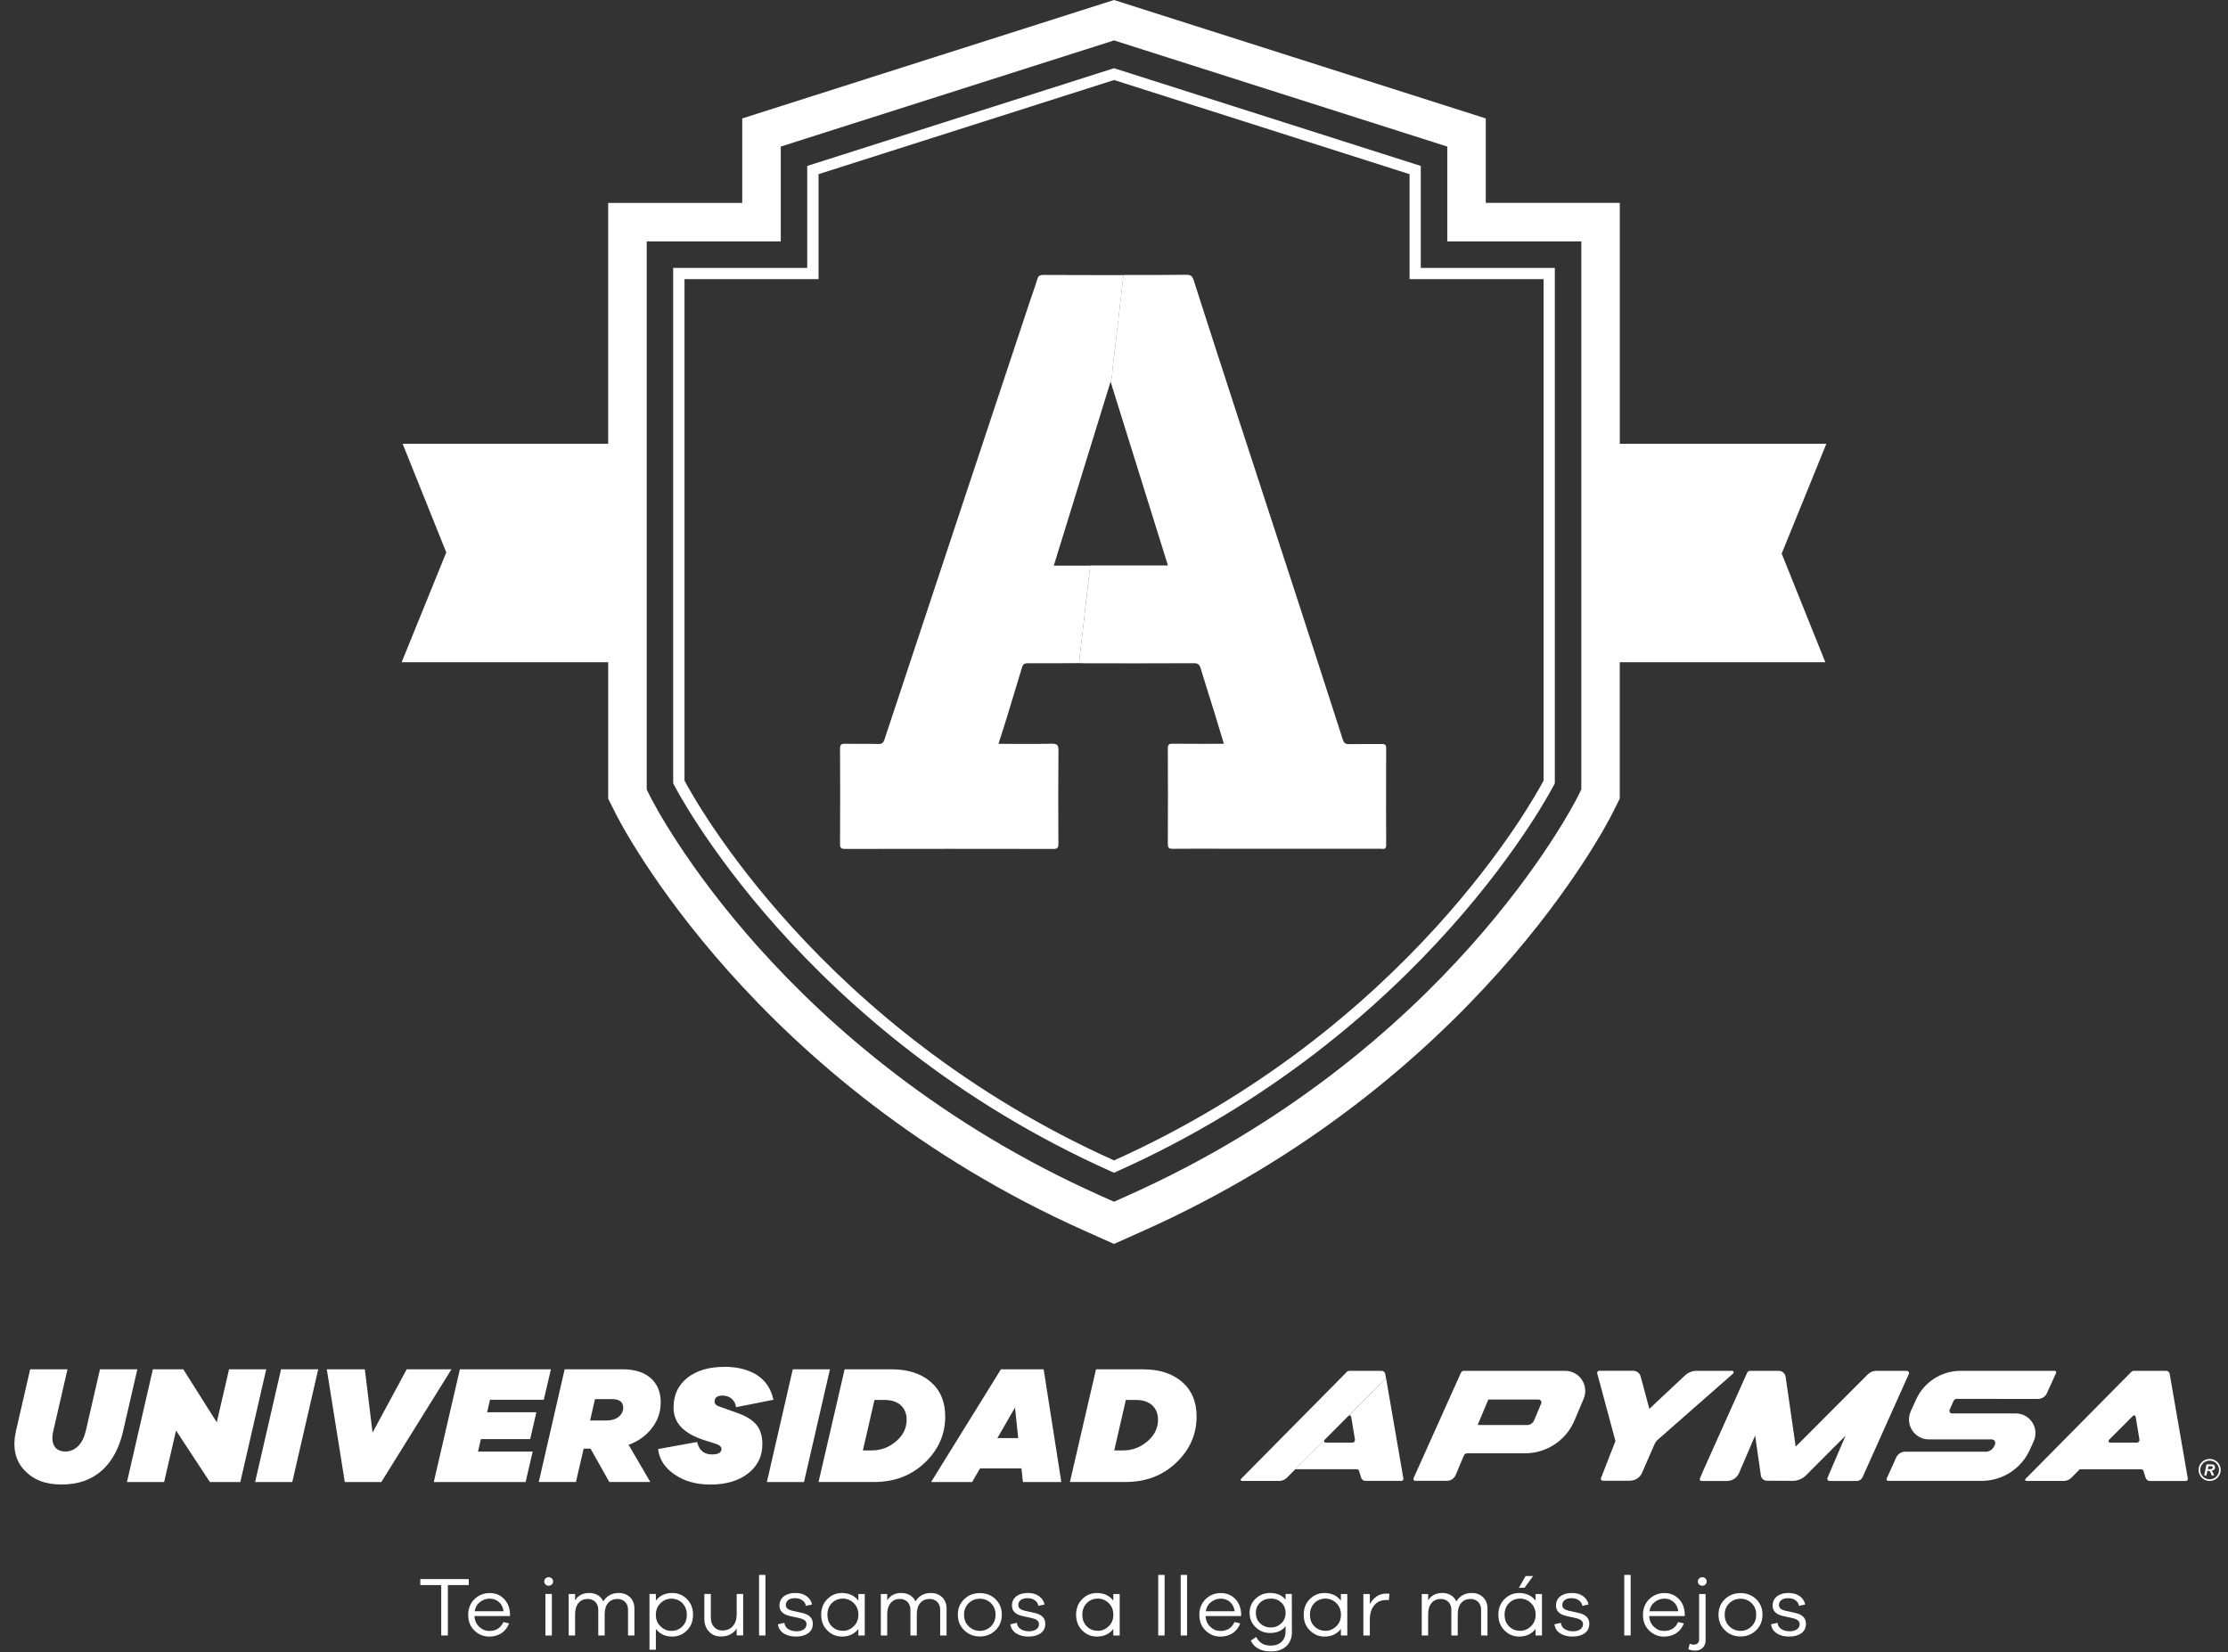 <?xml version="1.0" encoding="UTF-8"?>
<svg id="Layer_2" data-name="Layer 2" xmlns="http://www.w3.org/2000/svg" viewBox="0 0 547.32 405.98">
  <rect x="0" y="0" width="547.32" height="405.98" fill="#333333" stroke="none"/>
  <g id="Capa_1" data-name="Capa 1">
    <g>
      <g>
        <g>
          <path d="m30.27,351.52c-.96,4.24-2.71,7.51-5.25,9.79-2.56,2.29-5.87,3.43-9.92,3.43s-7.01-1.21-9.22-3.64c-2.2-2.4-2.85-5.59-1.94-9.59l3.47-15.08h9.17l-3.47,15.08c-.39,1.65-.3,2.92.25,3.8.52.88,1.43,1.32,2.73,1.32,1.16,0,2.19-.44,3.1-1.32.88-.88,1.51-2.15,1.9-3.8l3.47-15.08h9.18l-3.47,15.08Z" fill="#fff"/>
          <path d="m59.04,364.13h-7.48l-8.31-12.65-2.93,12.65h-9.13l6.36-27.69h7.48l8.22,13.02,3.02-13.02h9.13l-6.36,27.69Z" fill="#fff"/>
          <path d="m62.67,364.13l6.37-27.69h9.13l-6.37,27.69h-9.13Z" fill="#fff"/>
          <path d="m93.67,364.13h-8.97l-4.42-27.69h9.34l1.9,15.54,8.39-15.54h10.99l-17.23,27.69Z" fill="#fff"/>
          <path d="m119.66,346.98h12.11l-1.53,6.61h-12.11l-.7,3.06h13.43l-1.74,7.48h-22.56l6.41-27.69h22.36l-1.74,7.48h-13.22l-.7,3.06Z" fill="#fff"/>
          <path d="m162.31,344.54c0,2.37-.72,4.48-2.15,6.32-1.43,1.87-3.35,3.25-5.74,4.13l5.33,9.13h-10.08l-4.59-8.18h-1.7l-1.9,8.18h-9.13l6.36-27.69h14.26c2.92,0,5.21.72,6.86,2.15,1.65,1.46,2.48,3.44,2.48,5.95Zm-13.22,4.46c1.18,0,2.15-.3,2.89-.9.74-.6,1.12-1.34,1.12-2.21,0-1.42-.92-2.13-2.77-2.13h-4.17l-1.2,5.25h4.13Z" fill="#fff"/>
          <path d="m177.89,335.82c3.25,0,5.94.68,8.06,2.02,2.12,1.38,3.47,3.4,4.05,6.08l-9.17,1.82c-.14-.88-.51-1.58-1.12-2.11-.63-.5-1.36-.74-2.19-.74-1.32,0-1.98.48-1.98,1.45,0,.58.39.99,1.16,1.24l4.5,1.61c2.12.74,3.66,1.71,4.63,2.89.96,1.19,1.45,2.76,1.45,4.71,0,3-1.17,5.41-3.51,7.23-2.34,1.82-5.43,2.73-9.26,2.73-3.5,0-6.43-.83-8.8-2.48-2.4-1.62-3.75-3.71-4.05-6.24l9.59-1.74c.47,2.04,1.69,3.06,3.68,3.06,1.54,0,2.31-.47,2.31-1.4,0-.55-.62-1.01-1.86-1.36l-2.36-.74c-2.56-.83-4.46-1.9-5.7-3.22-1.24-1.29-1.86-2.91-1.86-4.83,0-3.06,1.13-5.48,3.39-7.27,2.26-1.79,5.28-2.69,9.05-2.69Z" fill="#fff"/>
          <path d="m188.39,364.13l6.36-27.69h9.13l-6.37,27.69h-9.13Z" fill="#fff"/>
          <path d="m219.09,336.44c3.94,0,7.11,1.02,9.51,3.06,2.4,2.07,3.6,4.9,3.6,8.51,0,4.38-1.65,8.16-4.96,11.32-3.33,3.2-7.49,4.79-12.48,4.79h-13.68l6.41-27.69h11.61Zm-4.88,19.92c2.2,0,4.17-.74,5.91-2.23,1.74-1.46,2.6-3.24,2.6-5.33,0-1.46-.47-2.63-1.41-3.51-.96-.88-2.29-1.32-3.97-1.32h-2.52l-2.85,12.4h2.23Z" fill="#fff"/>
          <path d="m251.29,364.13l-.37-3.35h-10.17l-1.94,3.35h-10.08l17.15-27.69h10.5l4.34,27.69h-9.42Zm-1.94-18.31l-4.34,7.52h5.12l-.79-7.52Z" fill="#fff"/>
          <path d="m280.84,336.44c3.94,0,7.11,1.02,9.51,3.06,2.4,2.07,3.6,4.9,3.6,8.51,0,4.38-1.65,8.16-4.96,11.32-3.33,3.2-7.49,4.79-12.48,4.79h-13.68l6.41-27.69h11.61Zm-4.88,19.92c2.2,0,4.17-.74,5.91-2.23,1.74-1.46,2.6-3.24,2.6-5.33,0-1.46-.47-2.63-1.41-3.51-.96-.88-2.29-1.32-3.97-1.32h-2.52l-2.85,12.4h2.23Z" fill="#fff"/>
        </g>
        <g>
          <path d="m542.04,362.52h-.57l.57-2.73h1.22c.21,0,.37.02.49.07.12.04.21.12.28.23.07.11.11.25.11.41,0,.23-.07.42-.21.57-.14.15-.35.25-.63.28.07.06.14.15.2.26.13.21.27.51.42.9h-.61c-.05-.15-.14-.39-.28-.72-.08-.18-.16-.3-.25-.36-.05-.04-.15-.06-.28-.06h-.23l-.24,1.13Zm.32-1.54h.3c.3,0,.5-.02.6-.05.1-.04.18-.09.23-.17.06-.08.08-.16.08-.24,0-.1-.04-.17-.12-.22-.05-.03-.16-.05-.32-.05h-.62l-.15.73Z" fill="#fff"/>
          <path d="m542.81,363.87c-1.5,0-2.72-1.21-2.72-2.71s1.22-2.71,2.72-2.71,2.72,1.21,2.72,2.71-1.22,2.71-2.72,2.71m0-5c-1.27,0-2.31,1.03-2.31,2.3s1.04,2.3,2.31,2.3,2.31-1.03,2.31-2.3-1.04-2.3-2.31-2.3" fill="#fff"/>
          <path d="m425.49,336.81h-8.69c-1.07,0-2.09.4-2.87,1.13l-8.76,8.21-2.14-7.97c-.22-.81-.96-1.38-1.8-1.38h-8.4c-.32,0-.55.3-.47.61l4.48,16.65-3.55,9.11c-.12.31.11.64.44.64h6.66c1.3,0,2.49-.77,3-1.97l3.08-7.07c.14-.31.46-.76.72-.99l18.55-16.29c.28-.24.1-.69-.26-.69" fill="#fff"/>
          <path d="m489.87,355.34l.21-.46c.26-.57-.16-1.22-.79-1.22h-15.44c-3.56,0-5.93-3.67-4.46-6.92l1.3-2.86c1.94-4.3,6.22-7.07,10.94-7.07h23.13c.27,0,.44.27.33.51l-2.24,4.96c-.4.88-1.27,1.44-2.23,1.44l-19.95-.02c-.33,0-.62.19-.76.49l-.97,2.16c-.2.43.12.93.6.93h15.65c3.51,0,5.85,3.62,4.4,6.82l-.95,2.1c-2.1,4.66-6.74,7.65-11.85,7.65h-22.94c-.3,0-.49-.31-.37-.58l2.33-5.17c.39-.86,1.25-1.42,2.19-1.42h19.78c.9,0,1.72-.53,2.1-1.35" fill="#fff"/>
          <path d="m384.51,336.81h-24.9c-.31,0-.58.17-.71.43h0s-2.67,5.94-2.67,5.94l-3.34,7.44-5.65,12.59c-.13.3.09.62.41.62h7.79c.94,0,1.79-.57,2.16-1.43l2.01-4.79c.14-.33.46-.54.81-.54h14.22c5.3,0,10.08-3.18,12.14-8.06l2.26-5.36c1.36-3.25-1.02-6.84-4.54-6.84m-5.9,8.03l-1.72,4.1c-.3.72-1.02,1.19-1.8,1.19h-11.88c-.1,0-.17-.11-.13-.2l2.55-6.07h12.33c.5,0,.85.51.65.98" fill="#fff"/>
          <path d="m468.43,336.81h-7.47c-.81,0-1.59.32-2.16.9l-17.68,17.72-2.47-17.15c-.12-.84-.84-1.47-1.7-1.47h-7.02c-.31,0-.59.18-.72.44h0s-10.42,23.22-10.42,23.22l-1.21,2.82c-.12.27.08.58.38.58h6.28c1.29,0,2.47-.77,2.97-1.96l3.95-9.2,1.41,9.82c.11.73.73,1.28,1.47,1.28l6.32.03c1.25,0,2.44-.49,3.32-1.38l9.7-9.73-4.45,10.38c-.15.36.11.76.5.76h6.63c.67,0,1.27-.4,1.53-1.01l11.32-25.26c.16-.37-.11-.79-.52-.79" fill="#fff"/>
          <path d="m533,337.56c-.08-.43-.45-.75-.89-.75h-.58s-.05,0-.08,0c-2.43,0-4.86,0-7.29,0h0c-.22,0-.42.09-.56.23h0s-5.2,5.26-5.2,5.26l-20.84,21.08c-.18.18-.05.48.2.48h.98c1.82,0,5.64,0,7.97,0h.26c.69,0,1.35-.27,1.84-.76l2.1-2.1h15.05c.28,0,.53.19.62.46l.5,1.63c.15.47.58.78,1.06.78h8.82c.31,0,.55-.28.49-.59l-4.45-25.71Zm-8.08,16.89h-6.55c-.36,0-.53-.43-.28-.68l5.87-5.89c.23-.23.63-.11.68.22l.92,5.6c.07.39-.24.75-.63.75" fill="#fff"/>
          <path d="m325.38,353.77l4.12-4.14,10.97-11.02-.18-1.05c-.08-.43-.45-.75-.89-.75h-.58s-.05,0-.08,0c-2.43,0-4.86,0-7.29,0h0c-.22,0-.42.09-.56.23h0s-5.2,5.26-5.2,5.26l-20.84,21.08c-.18.18-.05.48.2.48h.98c1.82,0,5.64,0,7.97,0h.26c.69,0,1.35-.27,1.84-.76l.96-.96,8.31-8.35s0,0,0-.01" fill="#fff"/>
          <path d="m340.47,338.61l-9.22,9.27h0c.23-.24.62-.11.68.21l.92,5.6c.07.39-.23.75-.63.75h-6.55c-.35,0-.53-.41-.29-.67l-7.18,7.21h15.05c.28,0,.53.18.62.45l.5,1.63c.14.47.57.79,1.06.79h8.82c.31,0,.55-.28.5-.59l-4.26-24.66Z" fill="#fff"/>
        </g>
      </g>
      <g>
        <path d="m110.02,389.45v12.38h-1.63v-12.38h-5.14v-1.47h11.9v1.47h-5.12Z" fill="#fff"/>
        <path d="m125.29,397.06h-8.74c.07,1.1.46,1.98,1.18,2.65.72.68,1.54,1.01,2.46,1.01,1.67,0,2.82-.73,3.47-2.19l1.4.33c-.4,1.05-1.02,1.85-1.86,2.4-.85.56-1.86.85-3.02.85-1.4,0-2.62-.5-3.64-1.49s-1.53-2.27-1.53-3.84.52-2.88,1.55-3.88c1.03-.99,2.27-1.49,3.72-1.49s2.56.47,3.51,1.41c.94.95,1.43,2.18,1.49,3.68v.58Zm-5-4.28c-.88,0-1.67.28-2.38.83-.72.56-1.15,1.32-1.3,2.27h7.09c-.14-.98-.52-1.74-1.16-2.29-.63-.54-1.38-.81-2.25-.81Z" fill="#fff"/>
        <path d="m134.77,387.51c.3,0,.56.1.79.31.21.21.31.45.31.74,0,.3-.1.55-.31.74-.21.21-.47.31-.79.31s-.56-.1-.76-.31c-.21-.19-.31-.44-.31-.74s.1-.54.31-.74.46-.31.76-.31Zm-.79,14.32v-10.19h1.59v10.19h-1.59Z" fill="#fff"/>
        <path d="m152.05,391.4c1.09,0,2,.35,2.73,1.05.72.72,1.07,1.65,1.07,2.79v6.59h-1.57v-6.31c0-.8-.24-1.44-.72-1.94-.5-.48-1.13-.72-1.9-.72-.95,0-1.71.33-2.27.99-.57.67-.85,1.6-.85,2.78v5.2h-1.57v-6.31c0-.8-.24-1.44-.72-1.94-.5-.48-1.12-.72-1.88-.72-.95,0-1.7.33-2.25.99-.56.67-.85,1.6-.85,2.78v5.2h-1.57v-10.19h1.57v1.55c.77-1.2,1.93-1.8,3.47-1.8.79,0,1.49.18,2.11.54.61.37,1.06.88,1.36,1.53.85-1.38,2.14-2.07,3.84-2.07Z" fill="#fff"/>
        <path d="m165.17,391.4c1.39,0,2.59.5,3.59,1.49.99,1.01,1.49,2.29,1.49,3.86s-.5,2.85-1.49,3.84c-1,1.01-2.2,1.51-3.59,1.51-1.75,0-3.1-.63-4.05-1.88v5.12h-1.57v-13.7h1.57v1.63c.95-1.25,2.3-1.88,4.05-1.88Zm-.25,9.3c1.08,0,1.98-.36,2.71-1.09.73-.72,1.09-1.67,1.09-2.85s-.37-2.14-1.09-2.87c-.73-.73-1.63-1.1-2.71-1.1-1.01,0-1.89.37-2.65,1.1-.77.74-1.16,1.7-1.16,2.87s.38,2.1,1.16,2.83c.76.74,1.64,1.12,2.65,1.12Z" fill="#fff"/>
        <path d="m182.55,401.81h-1.59v-1.65c-.87,1.28-2.15,1.92-3.84,1.92-1.23,0-2.21-.4-2.95-1.2-.76-.8-1.14-1.85-1.14-3.14v-6.1h1.59v5.81c0,.95.26,1.72.79,2.29.51.58,1.19.87,2.03.87,1.09,0,1.95-.36,2.58-1.07.63-.7.95-1.7.95-3v-4.9h1.59v10.17Z" fill="#fff"/>
        <path d="m186.47,401.83v-14.88h1.57v14.88h-1.57Z" fill="#fff"/>
        <path d="m192.69,398.73c.07.66.38,1.17.93,1.53s1.24.54,2.07.54c.73,0,1.32-.16,1.78-.48.44-.32.66-.74.66-1.26,0-.73-.56-1.22-1.67-1.47l-2.34-.52c-1.76-.37-2.64-1.24-2.64-2.6,0-.92.35-1.67,1.05-2.23.7-.56,1.64-.85,2.81-.85s2.04.25,2.77.76c.73.52,1.19,1.21,1.38,2.07l-1.51.33c-.11-.56-.4-1.02-.87-1.36-.47-.34-1.07-.52-1.82-.52-.7,0-1.25.15-1.65.45-.4.32-.6.72-.6,1.22,0,.39.13.68.39.89.25.22.63.39,1.16.52l2.46.54c1.75.39,2.62,1.27,2.62,2.67,0,.99-.37,1.76-1.12,2.31-.76.55-1.76.83-3,.83s-2.22-.26-3.04-.79-1.28-1.27-1.41-2.23l1.57-.35Z" fill="#fff"/>
        <path d="m212.43,401.83h-1.57v-1.61c-.95,1.25-2.3,1.88-4.05,1.88-1.39,0-2.58-.5-3.57-1.51-1.01-.99-1.51-2.27-1.51-3.84s.5-2.86,1.51-3.86c.99-.99,2.18-1.49,3.57-1.49,1.75,0,3.1.63,4.05,1.88v-1.63h1.57v10.19Zm-5.37-1.14c1.01,0,1.89-.37,2.67-1.12.76-.73,1.14-1.67,1.14-2.83s-.38-2.13-1.14-2.87c-.77-.73-1.66-1.1-2.67-1.1-1.07,0-1.98.37-2.71,1.1-.73.73-1.09,1.69-1.09,2.87s.36,2.14,1.09,2.85c.73.73,1.63,1.09,2.71,1.09Z" fill="#fff"/>
        <path d="m228.73,391.4c1.09,0,2,.35,2.73,1.05.72.72,1.07,1.65,1.07,2.79v6.59h-1.57v-6.31c0-.8-.24-1.44-.72-1.94-.5-.48-1.13-.72-1.9-.72-.95,0-1.71.33-2.27.99-.57.67-.85,1.6-.85,2.78v5.2h-1.57v-6.31c0-.8-.24-1.44-.72-1.94-.5-.48-1.12-.72-1.88-.72-.95,0-1.7.33-2.25.99-.56.67-.85,1.6-.85,2.78v5.2h-1.57v-10.19h1.57v1.55c.77-1.2,1.93-1.8,3.47-1.8.79,0,1.49.18,2.11.54.61.37,1.06.88,1.36,1.53.85-1.38,2.14-2.07,3.84-2.07Z" fill="#fff"/>
        <path d="m240.71,391.42c1.51,0,2.8.5,3.84,1.49,1.03,1.01,1.55,2.28,1.55,3.82s-.52,2.82-1.55,3.82c-1.05,1.02-2.33,1.53-3.84,1.53s-2.81-.51-3.84-1.53c-1.05-1.01-1.57-2.28-1.57-3.82s.52-2.82,1.57-3.82c1.03-.99,2.31-1.49,3.84-1.49Zm0,9.28c1.06,0,1.97-.37,2.73-1.12.74-.74,1.12-1.69,1.12-2.85s-.37-2.09-1.12-2.83c-.76-.73-1.67-1.1-2.73-1.1s-1.99.36-2.75,1.1c-.76.74-1.14,1.69-1.14,2.83s.38,2.11,1.14,2.85c.76.74,1.67,1.12,2.75,1.12Z" fill="#fff"/>
        <path d="m249.8,398.73c.07.66.38,1.17.93,1.53s1.24.54,2.07.54c.73,0,1.32-.16,1.78-.48.44-.32.66-.74.66-1.26,0-.73-.56-1.22-1.67-1.47l-2.34-.52c-1.76-.37-2.64-1.24-2.64-2.6,0-.92.35-1.67,1.05-2.23.7-.56,1.64-.85,2.81-.85s2.04.25,2.77.76c.73.52,1.19,1.21,1.38,2.07l-1.51.33c-.11-.56-.4-1.02-.87-1.36-.47-.34-1.07-.52-1.82-.52-.7,0-1.25.15-1.65.45-.4.32-.6.72-.6,1.22,0,.39.13.68.39.89.25.22.63.39,1.16.52l2.46.54c1.75.39,2.62,1.27,2.62,2.67,0,.99-.37,1.76-1.12,2.31-.76.55-1.76.83-3,.83s-2.22-.26-3.04-.79-1.28-1.27-1.41-2.23l1.57-.35Z" fill="#fff"/>
        <path d="m275.06,401.83h-1.57v-1.61c-.95,1.25-2.3,1.88-4.05,1.88-1.39,0-2.58-.5-3.58-1.51-1-.99-1.51-2.27-1.51-3.84s.5-2.86,1.51-3.86c.99-.99,2.18-1.49,3.58-1.49,1.75,0,3.1.63,4.05,1.88v-1.63h1.57v10.19Zm-5.37-1.14c1,0,1.89-.37,2.67-1.12.76-.73,1.14-1.67,1.14-2.83s-.38-2.13-1.14-2.87c-.77-.73-1.66-1.1-2.67-1.1-1.07,0-1.98.37-2.71,1.1-.73.73-1.1,1.69-1.1,2.87s.37,2.14,1.1,2.85c.73.73,1.63,1.09,2.71,1.09Z" fill="#fff"/>
        <path d="m284.52,401.83v-14.88h1.57v14.88h-1.57Z" fill="#fff"/>
        <path d="m290.04,401.83v-14.88h1.57v14.88h-1.57Z" fill="#fff"/>
        <path d="m304.89,397.06h-8.74c.07,1.1.46,1.98,1.18,2.65.72.68,1.54,1.01,2.46,1.01,1.67,0,2.82-.73,3.47-2.19l1.41.33c-.4,1.05-1.02,1.85-1.86,2.4-.86.56-1.86.85-3.02.85-1.4,0-2.62-.5-3.64-1.49s-1.53-2.27-1.53-3.84.52-2.88,1.55-3.88c1.03-.99,2.27-1.49,3.72-1.49s2.56.47,3.51,1.41c.94.95,1.43,2.18,1.49,3.68v.58Zm-5-4.28c-.88,0-1.67.28-2.38.83-.72.56-1.15,1.32-1.3,2.27h7.09c-.14-.98-.52-1.74-1.16-2.29-.63-.54-1.38-.81-2.25-.81Z" fill="#fff"/>
        <path d="m317.37,401c-.01,1.47-.48,2.64-1.41,3.49-.92.84-2.16,1.26-3.72,1.26-2.48,0-4.14-.88-4.98-2.65l1.32-.91c.37.72.85,1.25,1.43,1.61.56.34,1.31.52,2.23.52,1.07,0,1.94-.32,2.6-.95.65-.65.97-1.51.97-2.58v-1.24c-.85,1.12-2.13,1.67-3.82,1.67-1.38,0-2.56-.47-3.53-1.41-.99-.94-1.49-2.11-1.49-3.53s.5-2.58,1.49-3.51c.98-.92,2.16-1.38,3.53-1.38,1.68,0,2.96.55,3.82,1.65v-1.4h1.53l.02,9.36Zm-5.15-1.14c.98,0,1.83-.34,2.54-1.01.7-.66,1.05-1.52,1.05-2.56s-.35-1.9-1.05-2.56c-.7-.65-1.55-.97-2.54-.97-1.06,0-1.94.32-2.64.97-.72.65-1.07,1.5-1.07,2.56s.36,1.92,1.07,2.58c.7.66,1.58.99,2.64.99Z" fill="#fff"/>
        <path d="m330.97,401.83h-1.57v-1.61c-.95,1.25-2.3,1.88-4.05,1.88-1.39,0-2.58-.5-3.58-1.51-1.01-.99-1.51-2.27-1.51-3.84s.5-2.86,1.51-3.86c.99-.99,2.18-1.49,3.58-1.49,1.75,0,3.1.63,4.05,1.88v-1.63h1.57v10.19Zm-5.37-1.14c1.01,0,1.89-.37,2.67-1.12.76-.73,1.14-1.67,1.14-2.83s-.38-2.13-1.14-2.87c-.77-.73-1.66-1.1-2.67-1.1-1.07,0-1.98.37-2.71,1.1-.73.73-1.09,1.69-1.09,2.87s.36,2.14,1.09,2.85c.73.73,1.63,1.09,2.71,1.09Z" fill="#fff"/>
        <path d="m340.6,391.54c.29,0,.53.03.72.08l-.12,1.51c-.12-.01-.32-.02-.6-.02-1.31,0-2.31.44-3.02,1.32-.72.88-1.07,2.04-1.07,3.47v3.93h-1.59v-10.19h1.59v2.5c.95-1.74,2.31-2.6,4.09-2.6Z" fill="#fff"/>
        <path d="m361.61,391.4c1.09,0,2,.35,2.73,1.05.72.72,1.07,1.65,1.07,2.79v6.59h-1.57v-6.31c0-.8-.24-1.44-.72-1.94-.5-.48-1.13-.72-1.9-.72-.95,0-1.71.33-2.27.99-.57.67-.85,1.6-.85,2.78v5.2h-1.57v-6.31c0-.8-.24-1.44-.72-1.94-.5-.48-1.12-.72-1.88-.72-.95,0-1.7.33-2.25.99-.57.67-.85,1.6-.85,2.78v5.2h-1.57v-10.19h1.57v1.55c.77-1.2,1.93-1.8,3.47-1.8.79,0,1.49.18,2.11.54.61.37,1.06.88,1.36,1.53.85-1.38,2.14-2.07,3.84-2.07Z" fill="#fff"/>
        <path d="m378.79,401.83h-1.57v-1.61c-.95,1.25-2.3,1.88-4.05,1.88-1.39,0-2.58-.5-3.58-1.51-1-.99-1.51-2.27-1.51-3.84s.5-2.86,1.51-3.86c.99-.99,2.18-1.49,3.58-1.49,1.75,0,3.1.63,4.05,1.88v-1.63h1.57v10.19Zm-5.37-1.14c1,0,1.89-.37,2.67-1.12.76-.73,1.14-1.67,1.14-2.83s-.38-2.13-1.14-2.87c-.77-.73-1.66-1.1-2.67-1.1-1.07,0-1.98.37-2.71,1.1-.73.73-1.1,1.69-1.1,2.87s.37,2.14,1.1,2.85c.73.73,1.63,1.09,2.71,1.09Zm-.29-10.58l1.65-2.89h1.84l-2.11,2.89h-1.38Z" fill="#fff"/>
        <path d="m383.44,398.73c.07.66.38,1.17.93,1.53s1.24.54,2.07.54c.73,0,1.32-.16,1.78-.48.44-.32.66-.74.66-1.26,0-.73-.56-1.22-1.67-1.47l-2.33-.52c-1.76-.37-2.65-1.24-2.65-2.6,0-.92.35-1.67,1.05-2.23.7-.56,1.64-.85,2.81-.85s2.04.25,2.77.76c.73.52,1.19,1.21,1.38,2.07l-1.51.33c-.11-.56-.4-1.02-.87-1.36-.47-.34-1.07-.52-1.82-.52-.7,0-1.25.15-1.65.45-.4.32-.6.72-.6,1.22,0,.39.13.68.39.89.25.22.63.39,1.16.52l2.46.54c1.75.39,2.62,1.27,2.62,2.67,0,.99-.37,1.76-1.12,2.31-.76.55-1.76.83-3,.83s-2.22-.26-3.04-.79-1.28-1.27-1.4-2.23l1.57-.35Z" fill="#fff"/>
        <path d="m399.01,401.83v-14.88h1.57v14.88h-1.57Z" fill="#fff"/>
        <path d="m413.87,397.06h-8.74c.07,1.1.46,1.98,1.18,2.65.72.68,1.54,1.01,2.46,1.01,1.67,0,2.82-.73,3.47-2.19l1.41.33c-.4,1.05-1.02,1.85-1.86,2.4-.86.56-1.86.85-3.02.85-1.4,0-2.62-.5-3.64-1.49s-1.53-2.27-1.53-3.84.52-2.88,1.55-3.88c1.03-.99,2.27-1.49,3.72-1.49s2.56.47,3.51,1.41c.94.95,1.43,2.18,1.49,3.68v.58Zm-5-4.28c-.88,0-1.67.28-2.38.83-.72.56-1.15,1.32-1.3,2.27h7.09c-.14-.98-.52-1.74-1.16-2.29-.63-.54-1.38-.81-2.25-.81Z" fill="#fff"/>
        <path d="m415.09,403.86c.34.15.67.23.97.23.4,0,.72-.11.97-.33.25-.23.37-.54.37-.93v-11.18h1.59v11.34c0,.77-.23,1.39-.7,1.86-.47.47-1.09.7-1.86.7-.59,0-1.16-.12-1.69-.35l.35-1.35Zm3.1-16.34c.3,0,.56.1.76.31s.31.45.31.74c0,.3-.1.55-.31.74-.21.21-.46.31-.76.31s-.58-.1-.79-.31c-.21-.19-.31-.44-.31-.74s.1-.54.31-.74.47-.31.79-.31Z" fill="#fff"/>
        <path d="m427.57,391.42c1.51,0,2.8.5,3.84,1.49,1.03,1.01,1.55,2.28,1.55,3.82s-.52,2.82-1.55,3.82c-1.05,1.02-2.33,1.53-3.84,1.53s-2.81-.51-3.84-1.53c-1.05-1.01-1.57-2.28-1.57-3.82s.52-2.82,1.57-3.82c1.03-.99,2.31-1.49,3.84-1.49Zm0,9.28c1.06,0,1.97-.37,2.73-1.12.74-.74,1.12-1.69,1.12-2.85s-.37-2.09-1.12-2.83c-.76-.73-1.67-1.1-2.73-1.1s-1.99.36-2.75,1.1c-.76.74-1.14,1.69-1.14,2.83s.38,2.11,1.14,2.85c.76.74,1.67,1.12,2.75,1.12Z" fill="#fff"/>
        <path d="m436.66,398.73c.07.66.38,1.17.93,1.53s1.24.54,2.07.54c.73,0,1.32-.16,1.78-.48.44-.32.66-.74.66-1.26,0-.73-.56-1.22-1.67-1.47l-2.34-.52c-1.76-.37-2.64-1.24-2.64-2.6,0-.92.35-1.67,1.05-2.23.7-.56,1.64-.85,2.81-.85s2.04.25,2.77.76c.73.52,1.19,1.21,1.38,2.07l-1.51.33c-.11-.56-.4-1.02-.87-1.36-.47-.34-1.07-.52-1.82-.52-.7,0-1.25.15-1.65.45-.4.32-.6.72-.6,1.22,0,.39.13.68.39.89.25.22.63.39,1.16.52l2.46.54c1.75.39,2.62,1.27,2.62,2.67,0,.99-.37,1.76-1.12,2.31-.76.55-1.76.83-3,.83s-2.22-.26-3.04-.79-1.28-1.27-1.41-2.23l1.57-.35Z" fill="#fff"/>
      </g>
      <g>
        <path d="m349.02,40.77l-74.94-23.88-.42-.13-75.36,24.01v25.05h-32.93v126.63l.15.29c.3.61,31.29,61.09,107.58,95.15l.56.25.56-.25c76.28-34.06,107.27-94.54,107.58-95.15l.15-.29v-126.63h-32.93v-25.05Zm30.17,27.81v123.2c-2.37,4.5-33.26,60.84-105.52,93.33-72.27-32.48-103.15-88.83-105.52-93.33v-123.2h32.93v-25.79l72.6-23.13,72.59,23.13v25.79h32.93Z" fill="#fff"/>
        <path d="m448.65,109.04h-50.74v-59.19h-32.92v-20.75L273.66,0l-91.33,29.1v20.75h-32.93v59.19h-50.49l10.72,26.68-10.96,26.98h50.73v33.52l1.84,3.67c1.35,2.69,33.9,66.22,115.35,102.58l7.07,3.16,7.07-3.16c81.44-36.36,113.99-99.89,115.34-102.58l1.83-3.67v-33.52h50.5l-10.72-26.68,10.97-26.98Zm-60.2,84.95l-.83,1.66c-1.29,2.56-32.35,63.17-110.74,98.17l-3.22,1.44-3.22-1.44c-78.39-35-109.46-95.61-110.74-98.17l-.83-1.66V59.31h32.93v-23.3l81.87-26.08,81.86,26.08v23.3h32.93v134.67Z" fill="#fff"/>
        <g>
          <path d="m275.99,67.56c5.16,0,10.32.03,15.47-.05,1.08-.02,1.47.39,1.77,1.33,3.32,10.35,6.66,20.7,10.03,31.04,4.64,14.26,9.32,28.52,13.96,42.78,4.23,12.99,8.45,25.99,12.63,39,.29.9.67,1.18,1.57,1.17,2.67-.05,5.35,0,8.02-.03.78-.01,1.08.18,1.08,1.03-.03,7.93-.04,15.85,0,23.78,0,1.28-.8.92-1.42.92-13.13.01-26.27,0-39.4,0-3.87,0-7.74-.03-11.61.02-.9.01-1.21-.19-1.21-1.16.04-7.83.04-15.66,0-23.49,0-.96.28-1.18,1.2-1.17,4.15.05,8.3.02,12.57.02-.83-2.75-1.62-5.4-2.44-8.05-1.08-3.51-2.22-6.99-3.27-10.51-.29-.97-.73-1.25-1.74-1.24-8.84.05-17.67.03-26.51.02-.52,0-1.05-.03-1.57-.04,0-.29,0-.57.03-.86.89-7.71,1.78-15.42,2.67-23.13h19.09c-4.74-15.18-9.42-30.19-14.1-45.2.48-1.07.38-2.25.52-3.37.93-7.6,1.77-15.2,2.65-22.81Z" fill="#fff"/>
          <path d="m267.83,138.94c-.89,7.71-1.78,15.42-2.67,23.13-.03.28-.02.57-.03.86-4.2.02-8.4.05-12.6.03-.77,0-1.21.16-1.44.94-1.23,4.13-2.48,8.25-3.75,12.37-.65,2.12-1.34,4.23-2.06,6.49,4.43,0,8.72.06,13.01-.03,1.34-.03,1.74.24,1.73,1.67-.08,7.64-.06,15.28-.02,22.92,0,.99-.23,1.26-1.25,1.26-17.05-.03-34.09-.03-51.14,0-1.01,0-1.26-.26-1.25-1.26.04-7.78.05-15.56,0-23.35,0-1.04.3-1.26,1.28-1.23,2.72.07,5.44-.03,8.16.05.89.03,1.21-.33,1.46-1.06,6.05-18.26,12.11-36.51,18.16-54.76,5.84-17.59,11.68-35.18,17.52-52.77.61-1.85,1.31-3.67,1.85-5.54.24-.82.57-1.11,1.44-1.11,6.59.04,13.18.03,19.76.04-.87,7.6-1.72,15.21-2.65,22.81-.14,1.12-.04,2.3-.52,3.37-4.64,15.03-9.27,30.05-13.95,45.2h8.96Z" fill="#fff"/>
        </g>
      </g>
    </g>
  </g>
</svg>